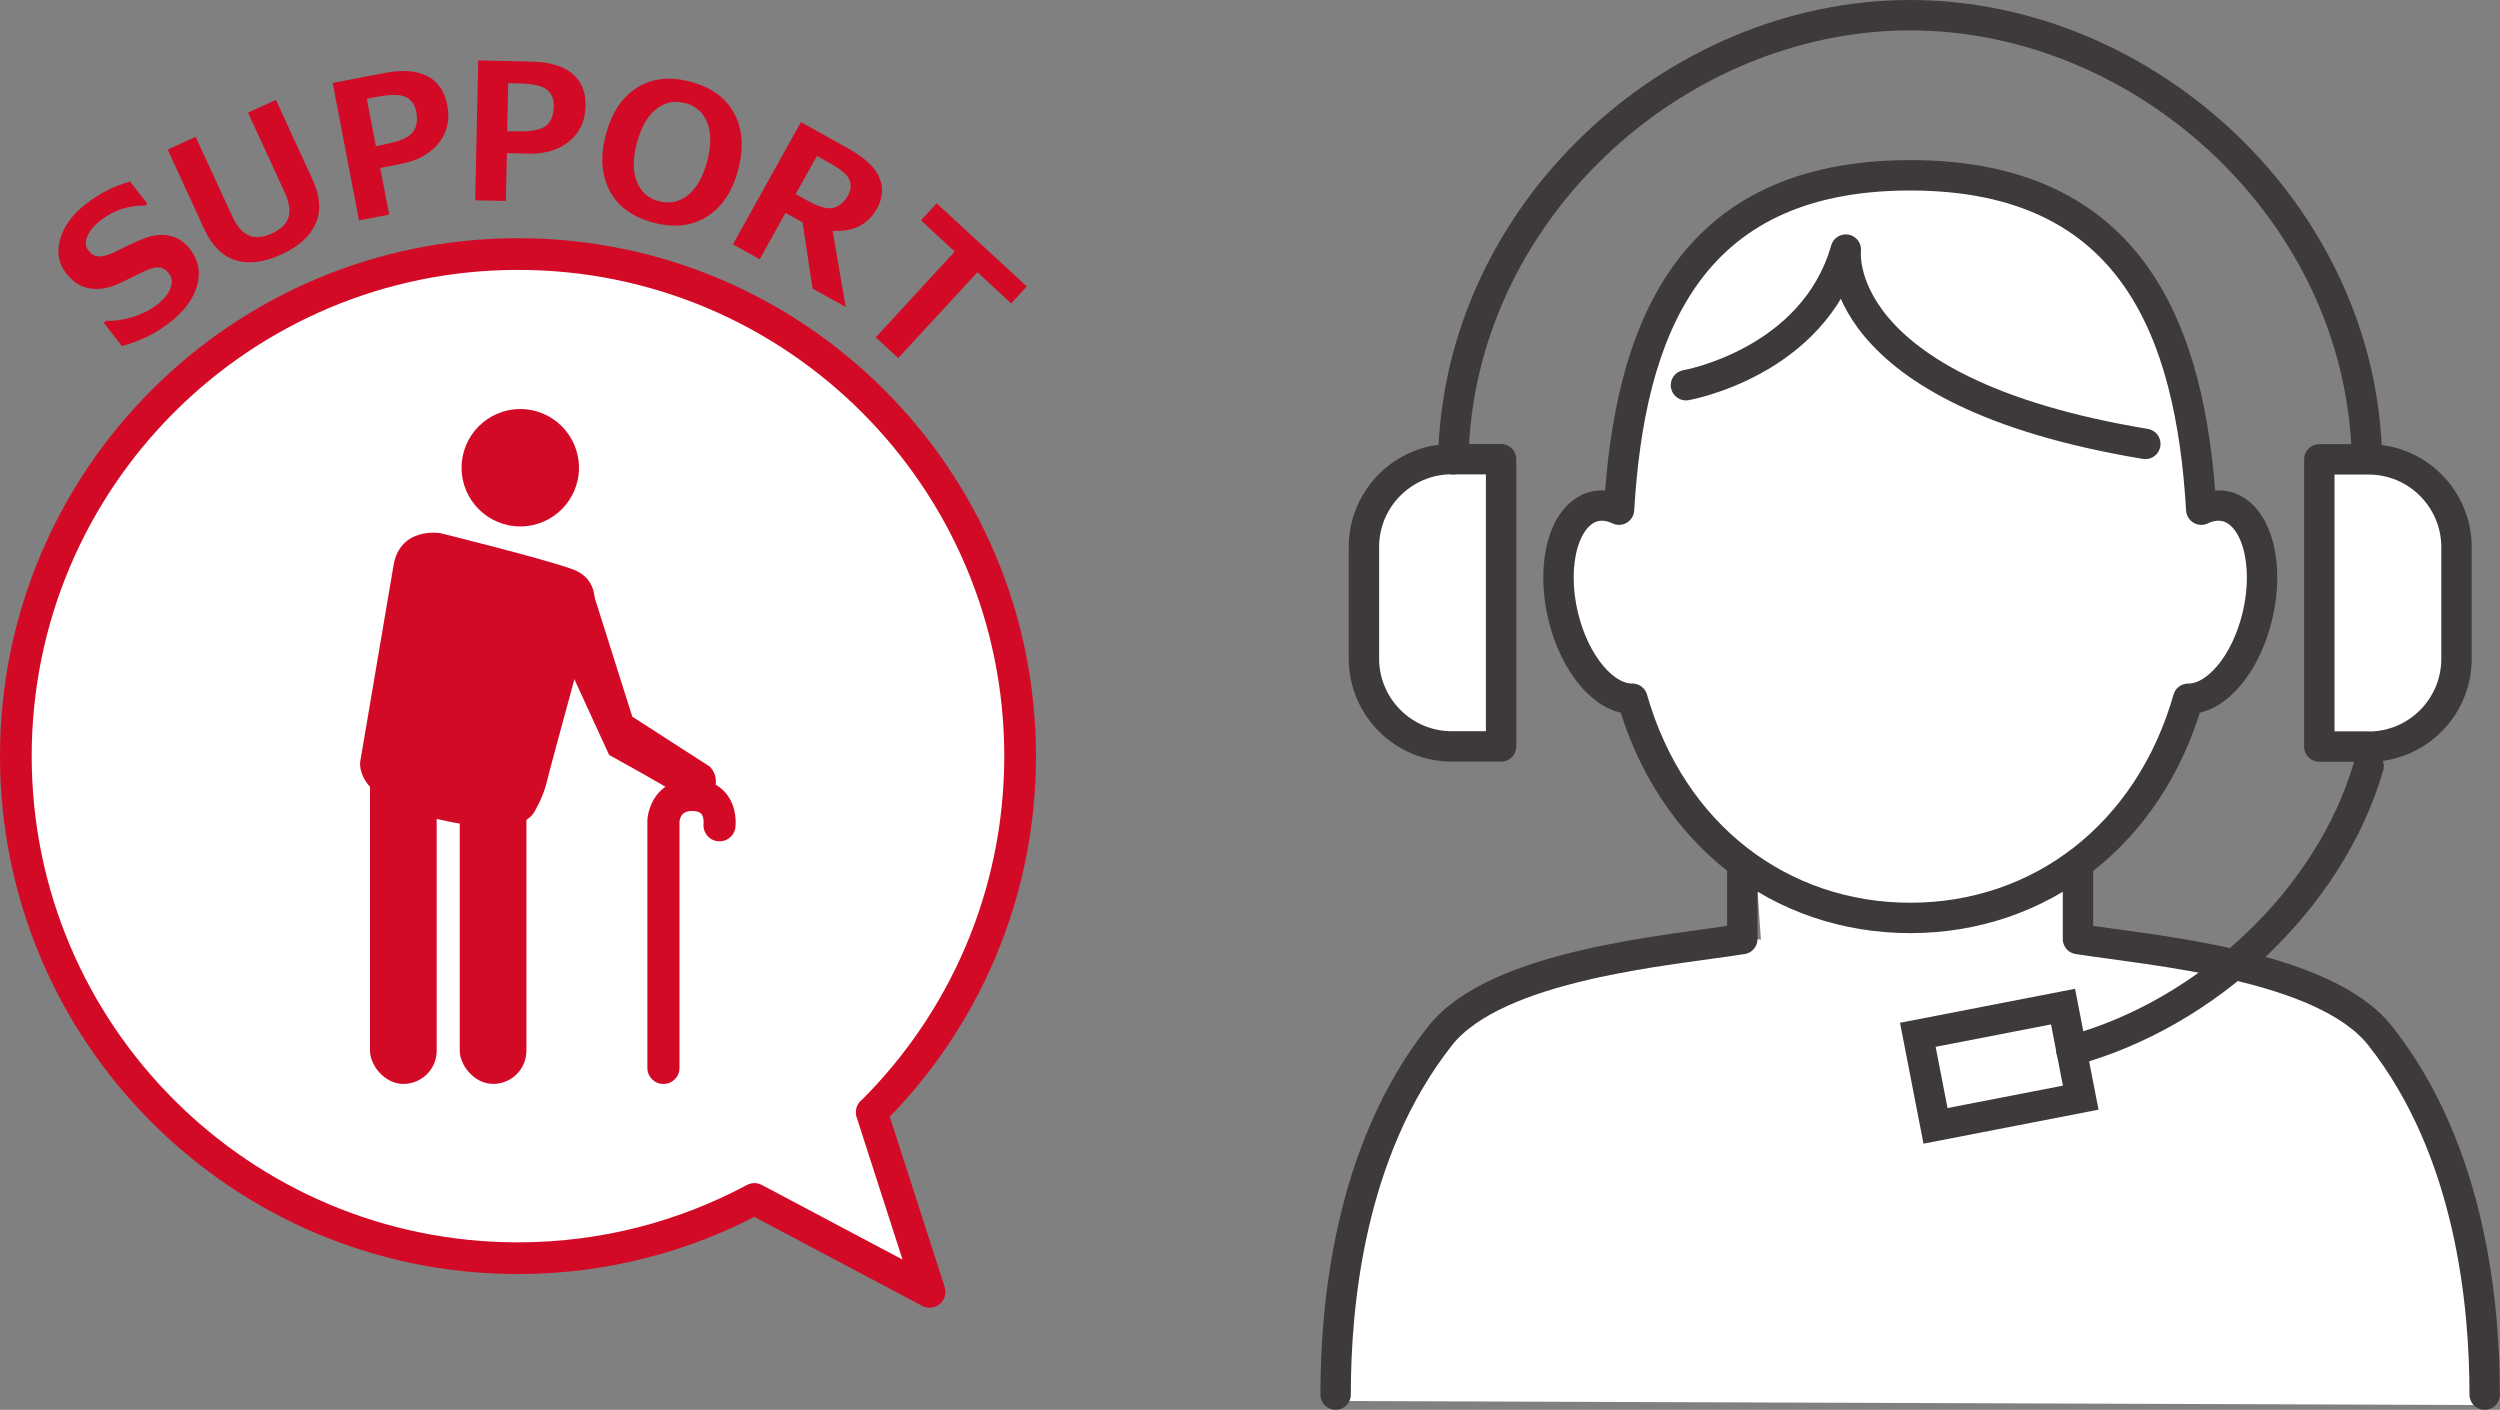 <svg id="step-img03-senior" xmlns="http://www.w3.org/2000/svg" viewBox="0 0 190.81 107.6"><rect x="0" y="0" width="190.81" height="107.6" fill="#808080" stroke="none"/><defs><style>.cls-1,.cls-2{fill:#fff;}.cls-2,.cls-3,.cls-4{stroke:#3e3a39;stroke-width:2.32px;}.cls-2,.cls-5,.cls-4{stroke-linecap:round;stroke-linejoin:round;}.cls-3{stroke-miterlimit:10;}.cls-3,.cls-5,.cls-4{fill:none;}.cls-5{stroke:#d30a25;stroke-width:2.42px;}.cls-6{fill:#d30a25;}</style></defs><g id="_内容"><g><g><path class="cls-1" d="M101.96,106.93s-4.48-38.3,32.44-35.22l-.31-4.48,9.89,3.09,9.27-.77,5.35-3.68v5.8l19.98,4.52,7.26,9.27,3.86,15.45v6.33l-87.73-.31Z"/><g><path class="cls-4" d="M101.94,106.44c0-6.69,1-18.55,7.98-27.39,4.31-5.45,17.5-6.5,23.06-7.38v-5.8"/><path class="cls-4" d="M158.6,65.87v5.8c5.57,.87,18.76,1.93,23.06,7.38,6.98,8.83,7.98,20.69,7.98,27.39"/><path class="cls-2" d="M169.92,38.66c-.62-.16-1.28-.06-1.91,.24-.8-13.4-5.08-25.52-22.22-25.52s-21.42,12.12-22.22,25.52c-.64-.3-1.29-.4-1.91-.24-2.27,.6-3.32,4.35-2.35,8.38,.89,3.69,3.16,6.32,5.28,6.29,2.98,10.42,11.34,16.73,21.21,16.73s18.23-6.31,21.21-16.73c2.12,.03,4.39-2.6,5.28-6.29,.97-4.03-.08-7.78-2.35-8.38Z"/><path class="cls-4" d="M158.1,80.19c10.36-2.81,19.72-11.54,22.68-21.7"/><path class="cls-2" d="M110.81,35.05h3.76v21.92h-3.76c-3.7,0-6.71-3-6.71-6.71v-8.51c0-3.7,3-6.71,6.71-6.71Z"/><path class="cls-4" d="M110.92,35.05c.36-18.81,16.91-33.89,34.87-33.89s34.51,15.08,34.87,33.89"/><path class="cls-2" d="M183.72,35.05h3.76v21.92h-3.76c-3.7,0-6.71-3-6.71-6.71v-8.51c0-3.7,3-6.71,6.71-6.71Z" transform="translate(364.5 92.03) rotate(180)"/><rect class="cls-3" x="146.94" y="77.85" width="11.29" height="7.08" transform="translate(-12.71 30.57) rotate(-10.99)"/></g><path class="cls-4" d="M128.68,29.4s9.73-1.7,12.2-10.35c0,0-1.39,10.81,22.86,14.83"/></g><g><g><g><path class="cls-1" d="M66.54,84.9c6.99-6.94,11.32-16.56,11.32-27.19,0-21.17-17.16-38.32-38.32-38.32S1.21,36.54,1.21,57.71s17.16,38.32,38.32,38.32c6.53,0,12.67-1.64,18.05-4.52l13.37,7.09-4.42-13.71Z"/><path class="cls-5" d="M66.54,84.9c6.99-6.94,11.32-16.56,11.32-27.19,0-21.17-17.16-38.32-38.32-38.32S1.21,36.54,1.21,57.71s17.16,38.32,38.32,38.32c6.53,0,12.67-1.64,18.05-4.52l13.37,7.09-4.42-13.71Z"/></g><g><path class="cls-6" d="M9.31,26.42l-1.39-1.78,.19-.15c.68,.02,1.38-.09,2.07-.31s1.3-.53,1.8-.92c.52-.4,.86-.82,1.03-1.26,.17-.43,.13-.82-.13-1.15-.2-.26-.44-.4-.71-.44-.27-.03-.65,.06-1.15,.29-.34,.18-.95,.47-1.8,.88s-1.63,.55-2.34,.44-1.3-.49-1.81-1.13c-.6-.76-.76-1.64-.48-2.63,.28-.99,.93-1.88,1.95-2.68,1.04-.81,2.17-1.39,3.38-1.73l1.33,1.7-.18,.14c-1.28-.02-2.42,.36-3.43,1.16-.48,.38-.81,.77-.98,1.2-.17,.42-.14,.79,.11,1.1,.21,.26,.46,.41,.76,.42,.3,.02,.7-.09,1.21-.32,.49-.26,1.05-.53,1.67-.81s1.13-.45,1.52-.49c.38-.04,.73-.03,1.03,.04,.3,.07,.58,.19,.84,.36,.26,.17,.49,.4,.71,.67,.64,.82,.82,1.74,.54,2.76-.28,1.02-.97,1.96-2.07,2.82-1.07,.84-2.29,1.44-3.67,1.81Z"/><path class="cls-6" d="M23.85,13.69c.59,1.27,.67,2.4,.25,3.36-.42,.97-1.29,1.76-2.62,2.37-1.33,.61-2.5,.76-3.51,.44-1.01-.32-1.8-1.11-2.38-2.37l-2.79-6.07,2.13-.98,2.77,6.01c.37,.81,.8,1.31,1.3,1.52,.5,.21,1.08,.16,1.75-.15,.69-.32,1.11-.73,1.27-1.24,.16-.51,.05-1.16-.32-1.96l-2.77-6.02,2.13-.98,2.79,6.07Z"/><path class="cls-6" d="M29.02,12.81l.68,3.57-2.3,.44-2.01-10.49,3.97-.76c1.36-.26,2.44-.18,3.26,.24,.81,.42,1.32,1.16,1.52,2.23,.21,1.11,0,2.08-.66,2.89s-1.61,1.33-2.86,1.58l-1.61,.31Zm-1.02-5.26l.69,3.6,.61-.12c1.15-.22,1.88-.53,2.19-.92,.31-.39,.41-.91,.28-1.57-.1-.54-.36-.92-.78-1.13s-1.15-.22-2.21-.02l-.79,.15Z"/><path class="cls-6" d="M38.69,11.71l-.08,3.63-2.34-.05,.23-10.68,4.04,.09c1.38,.03,2.43,.33,3.13,.91,.71,.58,1.05,1.41,1.02,2.5-.02,1.13-.44,2.03-1.25,2.68-.81,.66-1.85,.97-3.12,.94l-1.64-.04Zm.1-5.36l-.08,3.67h.62c1.17,.04,1.95-.11,2.34-.42,.39-.31,.59-.81,.6-1.48,.01-.55-.16-.98-.52-1.27-.36-.3-1.08-.46-2.16-.48l-.8-.02Z"/><path class="cls-6" d="M49.86,16.99c-1.57-.42-2.68-1.22-3.32-2.42-.64-1.19-.74-2.62-.3-4.29,.44-1.68,1.24-2.87,2.38-3.59,1.15-.72,2.51-.87,4.09-.45,1.58,.42,2.69,1.22,3.33,2.42,.64,1.2,.74,2.63,.3,4.3-.44,1.66-1.23,2.85-2.38,3.57-1.15,.73-2.51,.88-4.1,.46Zm2.42-9.12c-.82-.22-1.55-.06-2.21,.46-.66,.53-1.14,1.39-1.46,2.58-.32,1.19-.32,2.18,0,2.96,.31,.78,.88,1.28,1.69,1.49,.81,.21,1.55,.06,2.21-.47,.66-.53,1.14-1.38,1.46-2.57,.32-1.19,.32-2.18,.01-2.96-.31-.78-.87-1.28-1.69-1.5Z"/><path class="cls-6" d="M64.55,23.43l-2.53-1.4-.77-5.06-1.3-.72-1.97,3.54-2.04-1.14,5.19-9.33,3.57,1.99c1.3,.72,2.1,1.47,2.42,2.25s.25,1.56-.18,2.35c-.69,1.23-1.82,1.8-3.39,1.71l1,5.83Zm-2.2-11.52l-1.62,2.9,.92,.51c.88,.49,1.54,.67,1.99,.53,.45-.13,.8-.44,1.07-.91,.23-.42,.28-.82,.13-1.2s-.62-.79-1.42-1.24l-1.07-.6Z"/><path class="cls-6" d="M77.18,23.16l-2.58-2.38-6.04,6.55-1.72-1.58,6.03-6.55-2.58-2.38,1.2-1.3,6.88,6.34-1.2,1.3Z"/></g></g><g><circle class="cls-6" cx="39.71" cy="35.7" r="4.48"/><path class="cls-6" d="M30.04,43.13l-2.54,14.96s-.64,2.88,5.7,4.38c0,0,6.16,1.63,7.53-.41,0,0,.71-1.12,1.02-2.44,.31-1.32,3.56-13.13,3.56-13.13,0,0,.61-2.24-1.63-3.05s-10.08-2.75-10.08-2.75c0,0-3.05-.51-3.56,2.44Z"/><rect class="cls-6" x="28.24" y="57.08" width="5.09" height="25.65" rx="2.54" ry="2.54"/><rect class="cls-6" x="35.09" y="57.08" width="5.09" height="25.65" rx="2.54" ry="2.54"/><path class="cls-6" d="M45.17,44.93l3.09,9.77,5.9,3.8s.98,.85,.14,2.21c0,0-1.02,.92-2.38,.03s-5.43-3.12-5.43-3.12l-3.05-6.65,1.73-6.04Z"/><path class="cls-6" d="M50.63,82.73c-.68,0-1.22-.55-1.22-1.22v-18.87c0-.21,.11-1.5,1.12-2.39,.46-.41,1.27-.88,2.56-.8,1.23,.08,1.94,.64,2.32,1.1,.88,1.06,.74,2.43,.72,2.59-.08,.67-.69,1.15-1.37,1.06-.67-.08-1.14-.69-1.06-1.35,.01-.16,0-.54-.18-.74-.1-.12-.3-.19-.58-.21-.24-.01-.99-.06-1.08,.83v18.78c0,.68-.54,1.22-1.22,1.22Z"/></g></g></g></g></svg>